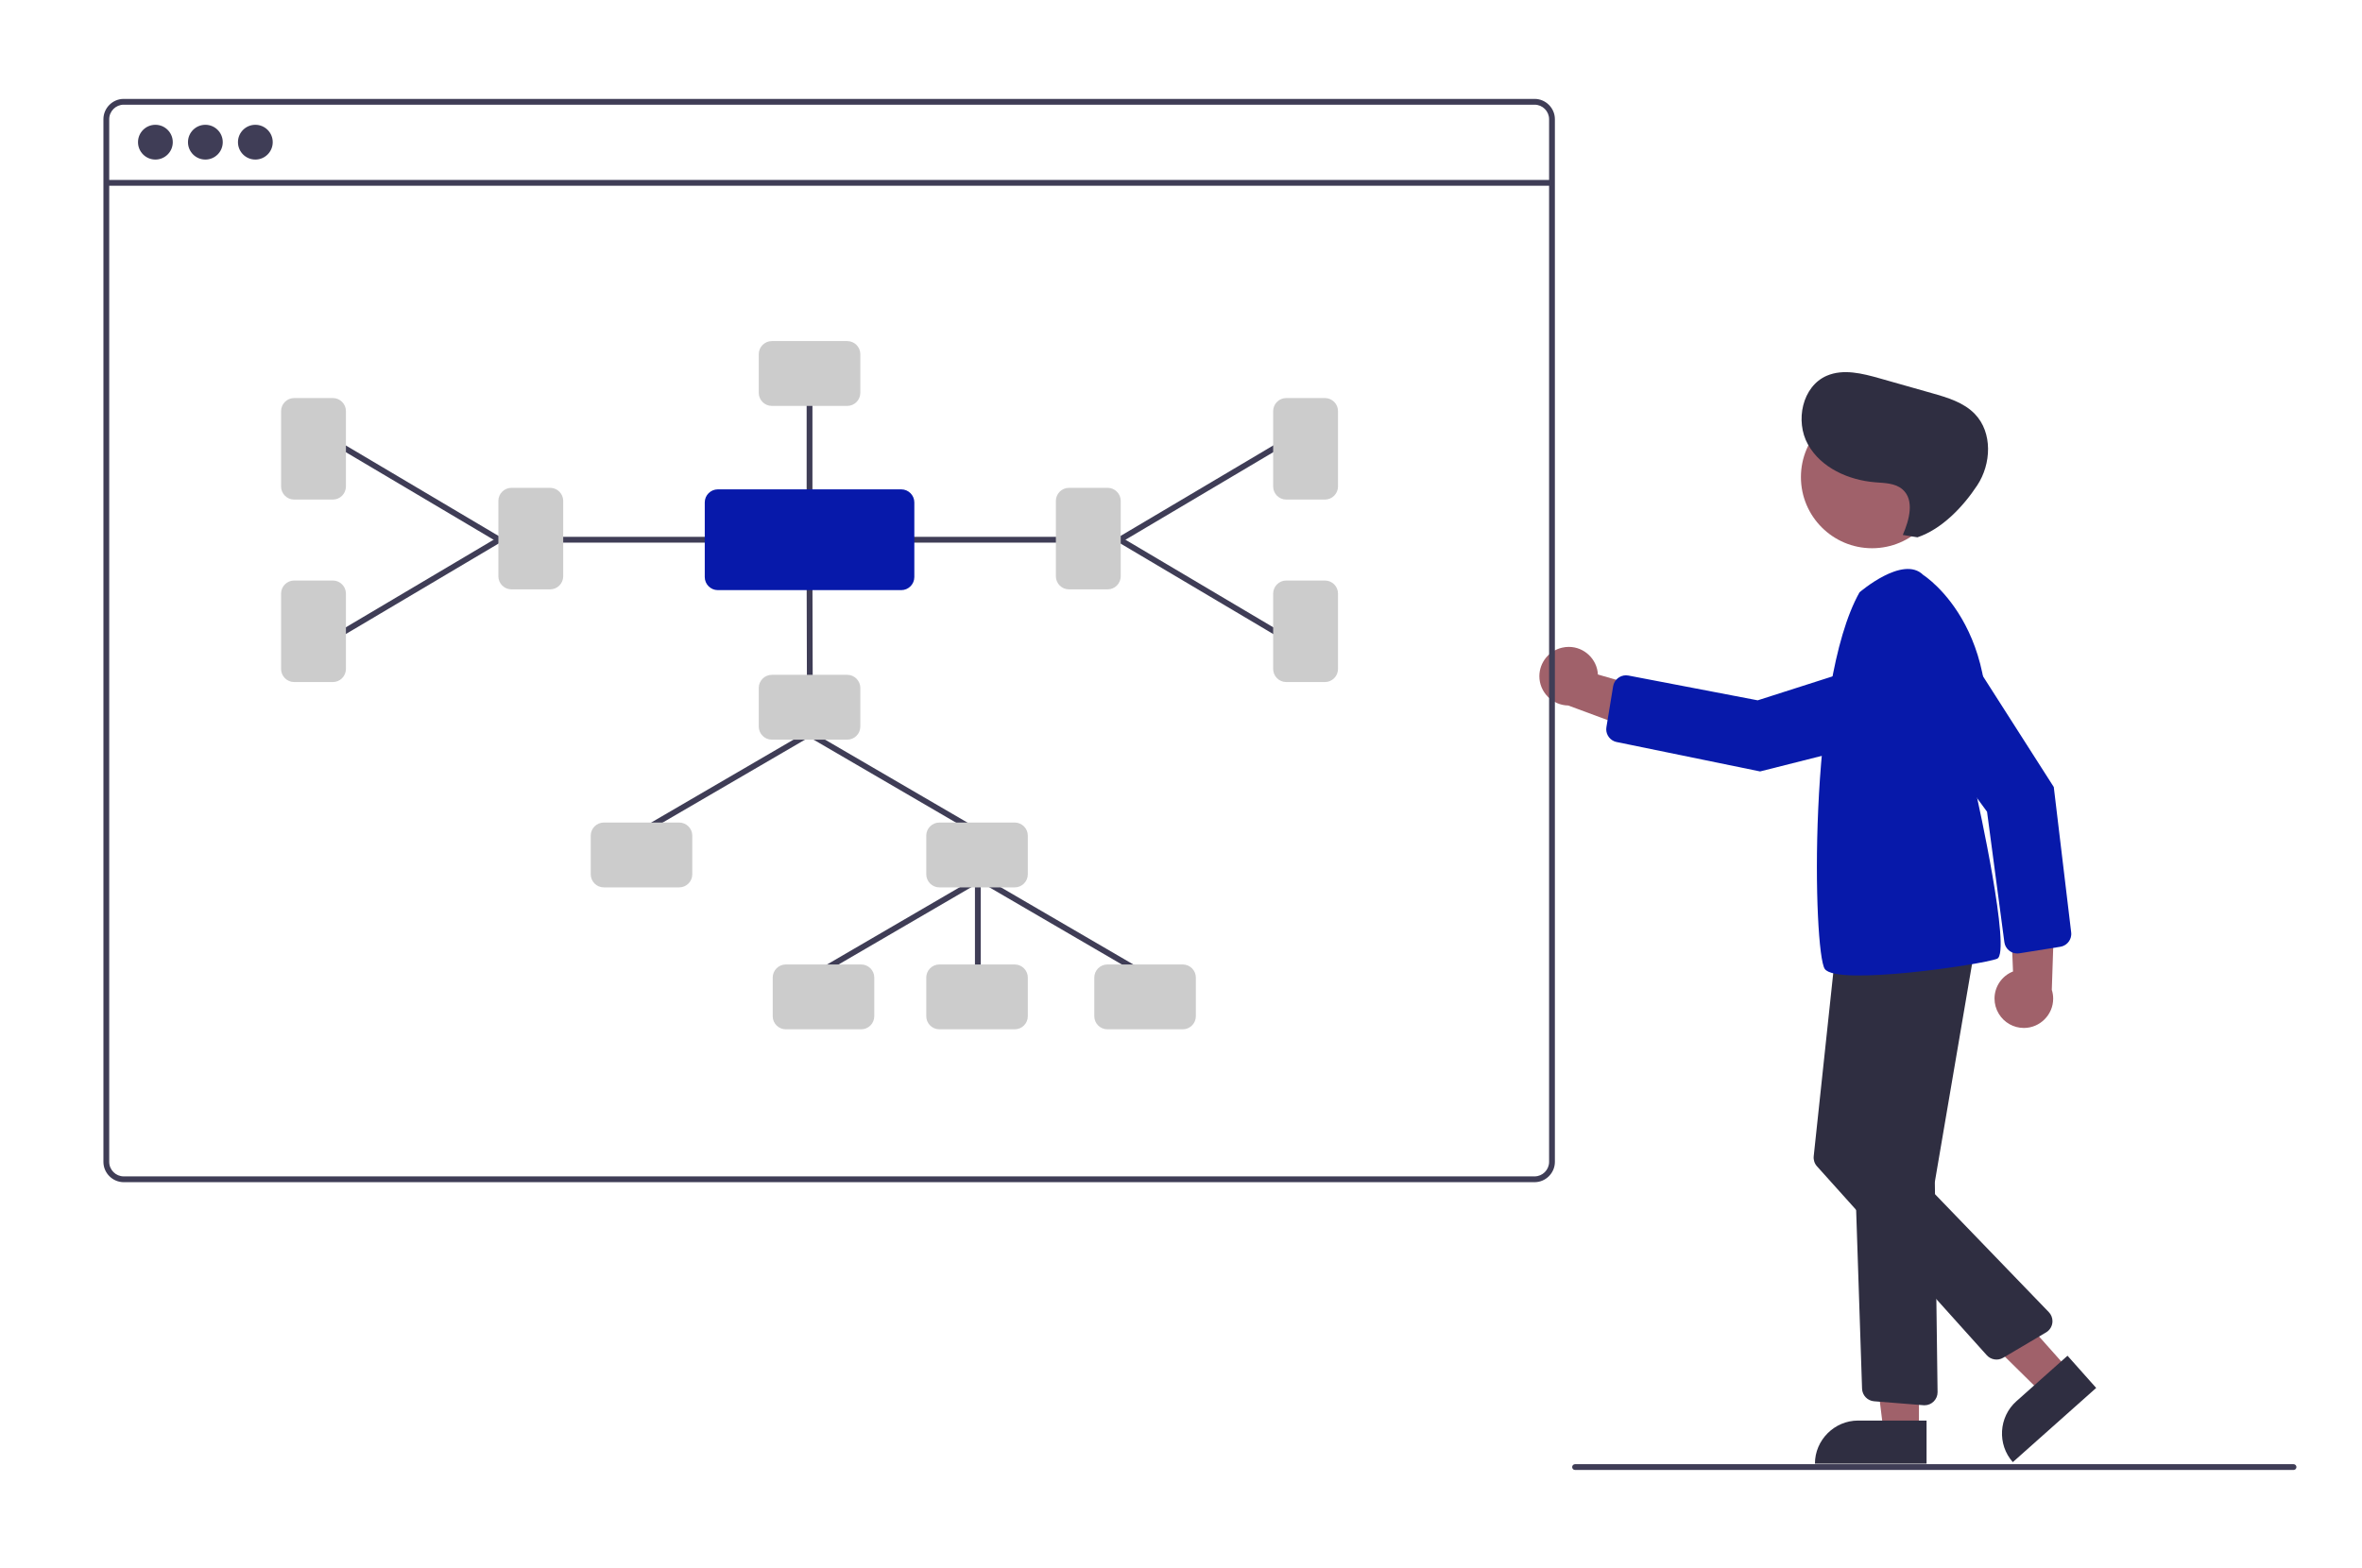 <?xml version="1.0" encoding="UTF-8" standalone="no"?>
<!DOCTYPE svg PUBLIC "-//W3C//DTD SVG 1.1//EN" "http://www.w3.org/Graphics/SVG/1.1/DTD/svg11.dtd">
<svg width="100%" height="100%" viewBox="0 0 1024 680" version="1.1" xmlns="http://www.w3.org/2000/svg" xmlns:xlink="http://www.w3.org/1999/xlink" xml:space="preserve" xmlns:serif="http://www.serif.com/" style="fill-rule:evenodd;clip-rule:evenodd;stroke-linejoin:round;stroke-miterlimit:2;">
    <g transform="matrix(1.256,0,0,1.256,-233.392,-225.044)">
        <path d="M875.75,529.197C874.779,527.615 874.265,525.794 874.265,523.938C874.265,519.81 876.807,516.084 880.649,514.577L879.228,478.87L895.124,488.468L894.037,520.904C894.352,521.894 894.512,522.927 894.512,523.965C894.512,529.512 889.948,534.076 884.401,534.076C880.866,534.076 877.579,532.222 875.75,529.197L875.75,529.197Z" style="fill:rgb(160,97,106);fill-rule:nonzero;"/>
    </g>
    <g transform="matrix(1.256,0,0,1.256,-233.392,-225.044)">
        <path d="M896.967,506.049L882.835,508.307C882.6,508.345 882.363,508.364 882.125,508.364C879.879,508.364 877.96,506.682 877.665,504.456L871.685,459.427L842.141,418.995C840.442,416.67 839.526,413.864 839.526,410.984C839.526,406.356 841.893,402.034 845.793,399.542L845.792,399.542C852.069,395.531 860.535,397.395 864.546,403.672L894.72,450.89L900.726,501.071C900.764,501.391 900.769,501.715 900.739,502.036C900.548,504.072 898.988,505.733 896.967,506.049Z" style="fill:rgb(7,25,170);fill-rule:nonzero;"/>
    </g>
    <g transform="matrix(1.256,0,0,1.256,44.76,42.812)">
        <path d="M626.725,459.863L614.465,459.863L608.633,412.575L626.727,412.576L626.725,459.863Z" style="fill:rgb(160,97,106);fill-rule:nonzero;"/>
    </g>
    <g transform="matrix(1.256,0,0,1.256,44.76,42.812)">
        <path d="M605.708,456.36L629.352,456.36L629.352,471.247L590.821,471.247C590.821,463.08 597.541,456.36 605.708,456.36Z" style="fill:rgb(47,46,65);fill-rule:nonzero;"/>
    </g>
    <g transform="matrix(1.256,0,0,1.256,44.76,42.812)">
        <path d="M678.45,438.879L669.29,447.027L635.145,413.36L647.021,403.547L678.45,438.879Z" style="fill:rgb(160,97,106);fill-rule:nonzero;"/>
    </g>
    <g transform="matrix(0.938,-0.835,0.835,0.938,-506.774,729.341)">
        <path d="M885.779,658.758L909.423,658.758L909.423,673.645L870.892,673.645C870.892,673.645 870.892,673.645 870.892,673.645C870.892,665.478 877.613,658.758 885.779,658.758Z" style="fill:rgb(47,46,65);fill-rule:nonzero;"/>
    </g>
    <g transform="matrix(1.256,0,0,1.256,-233.392,-225.044)">
        <path d="M725.043,402.777C725.791,402.603 726.557,402.515 727.325,402.515C732.643,402.515 737.088,406.733 737.367,412.044L771.694,421.974L757.566,434.025L727.134,422.747C721.641,422.672 717.163,418.132 717.163,412.638C717.163,407.93 720.451,403.816 725.043,402.777L725.043,402.777Z" style="fill:rgb(160,97,106);fill-rule:nonzero;"/>
    </g>
    <g transform="matrix(1.256,0,0,1.256,44.76,42.812)">
        <circle cx="610.547" cy="130.628" r="24.561" style="fill:rgb(160,97,106);"/>
    </g>
    <g transform="matrix(1.256,0,0,1.256,-233.392,-225.044)">
        <path d="M849.75,664.328L832.686,662.963C830.415,662.783 828.621,660.903 828.547,658.626L823.785,514.793C823.704,512.503 825.39,510.5 827.66,510.188L861.68,505.441C861.886,505.412 862.094,505.398 862.302,505.398C864.771,505.398 866.802,507.429 866.802,509.897C866.802,510.151 866.781,510.404 866.738,510.655L853.72,586.904C853.684,587.113 853.667,587.326 853.67,587.538L854.608,659.784C854.609,659.803 854.609,659.822 854.609,659.842C854.609,662.311 852.577,664.343 850.108,664.343C850.107,664.343 850.106,664.343 850.106,664.343C849.987,664.343 849.868,664.338 849.75,664.328Z" style="fill:rgb(47,46,65);fill-rule:nonzero;"/>
    </g>
    <g transform="matrix(1.256,0,0,1.256,-233.392,-225.044)">
        <path d="M871.604,647.078L812.985,581.839C812.133,580.89 811.722,579.623 811.857,578.355L819.26,508.95C819.512,506.56 821.637,504.774 824.034,504.937L860.01,507.335C862.36,507.492 864.21,509.469 864.21,511.825C864.21,512.315 864.13,512.802 863.974,513.266L842.418,577.034C841.997,578.271 842.306,579.646 843.216,580.584L893.008,632.188C893.817,633.026 894.27,634.147 894.27,635.313C894.27,636.902 893.428,638.378 892.059,639.187L877.24,647.944C875.401,649.026 873.033,648.662 871.604,647.077L871.604,647.078Z" style="fill:rgb(47,46,65);fill-rule:nonzero;"/>
    </g>
    <g transform="matrix(1.256,0,0,1.256,-233.392,-225.044)">
        <path d="M827.665,383.68C827.665,383.68 842.665,370.68 849.665,377.68C849.665,377.68 882.165,398.18 868.165,454.18C868.165,454.18 880.165,508.18 875.165,510.18C870.165,512.18 819.665,519.68 815.665,513.68C811.665,507.68 809.665,415.68 827.665,383.68Z" style="fill:rgb(7,25,170);fill-rule:nonzero;"/>
    </g>
    <g transform="matrix(1.256,0,0,1.256,-233.392,-225.044)">
        <path d="M740.303,430.22L742.625,416.098C742.981,413.933 744.871,412.328 747.065,412.328C747.349,412.328 747.633,412.355 747.912,412.409L792.525,420.959L840.219,405.699C841.556,405.271 842.952,405.053 844.356,405.053C850.555,405.053 856.005,409.298 857.522,415.309L857.523,415.308C859.346,422.531 854.903,429.974 847.68,431.797L793.348,445.511L743.839,435.359C743.523,435.294 743.215,435.196 742.92,435.066C741.048,434.242 739.965,432.237 740.303,430.22Z" style="fill:rgb(7,25,170);fill-rule:nonzero;"/>
    </g>
    <g transform="matrix(1.256,0,0,1.256,-233.392,-225.044)">
        <path d="M842.606,363.871C844.851,358.676 846.75,351.758 842.445,348.085C839.948,345.955 836.351,345.951 833.08,345.686C823.862,344.939 814.374,340.698 809.869,332.622C805.364,324.546 807.88,312.538 816.379,308.894C822.108,306.438 828.677,308.111 834.674,309.812L852.679,314.918C858.029,316.435 863.647,318.108 867.498,322.119C873.641,328.516 873.182,339.331 868.303,346.737C863.424,354.144 856.077,361.868 847.665,364.68L842.606,363.871Z" style="fill:rgb(47,46,65);fill-rule:nonzero;"/>
    </g>
    <g transform="matrix(1.256,0,0,1.256,-233.392,-225.044)">
        <path d="M977.48,686.68L729.48,686.68C728.932,686.68 728.48,686.229 728.48,685.68C728.48,685.131 728.932,684.68 729.48,684.68L977.48,684.68C978.029,684.68 978.48,685.131 978.48,685.68C978.48,686.229 978.029,686.68 977.48,686.68Z" style="fill:rgb(63,61,86);fill-rule:nonzero;"/>
    </g>
    <g transform="matrix(1.256,0,0,1.256,-233.392,-225.044)">
        <path d="M715.52,213.32L228.52,213.32C224.681,213.324 221.524,216.482 221.52,220.32L221.52,580.32C221.524,584.158 224.681,587.316 228.52,587.32L715.52,587.32C719.358,587.316 722.516,584.158 722.52,580.32L722.52,220.32C722.516,216.482 719.358,213.324 715.52,213.32ZM720.52,580.32C720.519,583.063 718.262,585.319 715.52,585.32L228.52,585.32C225.777,585.319 223.521,583.063 223.52,580.32L223.52,220.32C223.521,217.577 225.777,215.321 228.52,215.32L715.52,215.32C718.262,215.321 720.519,217.577 720.52,220.32L720.52,580.32Z" style="fill:rgb(63,61,86);fill-rule:nonzero;"/>
    </g>
    <g transform="matrix(1.256,0,0,1.256,44.76,42.812)">
        <rect x="1" y="28.04" width="499" height="2" style="fill:rgb(63,61,86);"/>
    </g>
    <g transform="matrix(1.256,0,0,1.256,44.76,42.812)">
        <circle cx="18" cy="15" r="6" style="fill:rgb(63,61,86);"/>
    </g>
    <g transform="matrix(1.256,0,0,1.256,44.76,42.812)">
        <circle cx="35.25" cy="15" r="6" style="fill:rgb(63,61,86);"/>
    </g>
    <g transform="matrix(1.256,0,0,1.256,44.76,42.812)">
        <circle cx="52.5" cy="15" r="6" style="fill:rgb(63,61,86);"/>
    </g>
    <g transform="matrix(1.256,0,0,1.256,-233.392,-225.044)">
        <path d="M523.343,524.625C522.794,524.625 522.343,524.173 522.343,523.625L522.343,482.625C522.343,482.076 522.794,481.625 523.343,481.625C523.891,481.625 524.343,482.076 524.343,482.625L524.343,523.625C524.343,524.173 523.891,524.625 523.343,524.625Z" style="fill:rgb(63,61,86);fill-rule:nonzero;"/>
    </g>
    <g transform="matrix(1.256,0,0,1.256,-233.392,-225.044)">
        <path d="M521.972,466.625C521.795,466.625 521.622,466.578 521.469,466.489L464.654,433.385C464.348,433.206 464.159,432.877 464.159,432.522C464.159,431.973 464.61,431.521 465.159,431.521C465.335,431.521 465.509,431.568 465.661,431.656L522.476,464.76C522.783,464.939 522.973,465.269 522.973,465.625C522.973,466.173 522.521,466.625 521.973,466.625C521.972,466.625 521.972,466.625 521.972,466.625L521.972,466.625Z" style="fill:rgb(63,61,86);fill-rule:nonzero;"/>
    </g>
    <g transform="matrix(1.256,0,0,1.256,-233.392,-225.044)">
        <path d="M408.344,466.625C408.343,466.625 408.343,466.625 408.343,466.625C407.794,466.625 407.343,466.173 407.343,465.625C407.343,465.269 407.532,464.939 407.839,464.76L464.654,431.656C464.806,431.569 464.979,431.523 465.154,431.523C465.703,431.523 466.154,431.974 466.154,432.523C466.154,432.877 465.966,433.206 465.661,433.385L408.846,466.489C408.693,466.578 408.52,466.625 408.344,466.625Z" style="fill:rgb(63,61,86);fill-rule:nonzero;"/>
    </g>
    <g transform="matrix(1.256,0,0,1.256,-233.392,-225.044)">
        <path d="M580.972,516.625C580.795,516.625 580.622,516.578 580.469,516.489L523.654,483.385C523.348,483.206 523.159,482.877 523.159,482.522C523.159,481.973 523.61,481.521 524.159,481.521C524.335,481.521 524.509,481.568 524.661,481.656L581.476,514.76C581.783,514.939 581.973,515.269 581.973,515.625C581.973,516.173 581.521,516.625 580.973,516.625C580.972,516.625 580.972,516.625 580.972,516.625L580.972,516.625Z" style="fill:rgb(63,61,86);fill-rule:nonzero;"/>
    </g>
    <g transform="matrix(1.256,0,0,1.256,-233.392,-225.044)">
        <path d="M467.344,516.625C467.343,516.625 467.343,516.625 467.343,516.625C466.794,516.625 466.343,516.173 466.343,515.625C466.343,515.269 466.532,514.939 466.839,514.76L523.654,481.656C523.806,481.569 523.979,481.523 524.154,481.523C524.703,481.523 525.154,481.974 525.154,482.523C525.154,482.877 524.966,483.206 524.661,483.385L467.846,516.489C467.693,516.578 467.52,516.625 467.344,516.625Z" style="fill:rgb(63,61,86);fill-rule:nonzero;"/>
    </g>
    <g transform="matrix(1.256,0,0,1.256,-233.392,-225.044)">
        <path d="M465.343,415.625C464.795,415.625 464.344,415.175 464.343,414.627L464.25,378.24C464.25,378.239 464.25,378.238 464.25,378.237C464.25,377.69 464.7,377.239 465.248,377.238L465.25,377.238C465.798,377.237 466.249,377.687 466.25,378.235L466.343,414.622C466.343,414.623 466.343,414.624 466.343,414.625C466.343,415.173 465.893,415.623 465.345,415.625L465.343,415.625Z" style="fill:rgb(63,61,86);fill-rule:nonzero;"/>
    </g>
    <g transform="matrix(1.256,0,0,1.256,-233.392,-225.044)">
        <path d="M478.276,434.541L452.224,434.541C449.757,434.538 447.727,432.508 447.724,430.041L447.724,416.659C447.727,414.192 449.757,412.162 452.224,412.159L478.276,412.159C480.744,412.162 482.773,414.192 482.776,416.659L482.776,430.041C482.773,432.508 480.744,434.538 478.276,434.541Z" style="fill:rgb(204,204,204);fill-rule:nonzero;"/>
    </g>
    <g transform="matrix(1.256,0,0,1.256,-233.392,-225.044)">
        <path d="M435.158,366.521L379.724,366.521C379.176,366.521 378.724,366.069 378.724,365.521C378.724,364.972 379.176,364.521 379.724,364.521L435.158,364.521C435.706,364.521 436.158,364.972 436.158,365.521C436.158,366.069 435.706,366.521 435.158,366.521Z" style="fill:rgb(63,61,86);fill-rule:nonzero;"/>
    </g>
    <g transform="matrix(1.256,0,0,1.256,-233.392,-225.044)">
        <path d="M465.25,352.238C464.702,352.238 464.25,351.786 464.25,351.238L464.25,316.625C464.25,316.076 464.702,315.625 465.25,315.625C465.799,315.625 466.25,316.076 466.25,316.625L466.25,351.238C466.25,351.786 465.799,352.237 465.25,352.238Z" style="fill:rgb(63,61,86);fill-rule:nonzero;"/>
    </g>
    <g transform="matrix(1.256,0,0,1.256,-233.392,-225.044)">
        <path d="M358.157,366.521C357.978,366.521 357.802,366.473 357.648,366.381L303.833,334.485C303.531,334.305 303.345,333.978 303.345,333.626C303.345,333.077 303.796,332.626 304.345,332.626C304.523,332.626 304.699,332.674 304.853,332.764L358.668,364.66C358.971,364.84 359.158,365.168 359.158,365.521C359.158,366.069 358.706,366.521 358.158,366.521C358.157,366.521 358.157,366.521 358.157,366.521L358.157,366.521Z" style="fill:rgb(63,61,86);fill-rule:nonzero;"/>
    </g>
    <g transform="matrix(1.256,0,0,1.256,-233.392,-225.044)">
        <path d="M304.344,398.417C304.343,398.417 304.343,398.417 304.343,398.417C303.794,398.417 303.343,397.965 303.343,397.417C303.343,397.064 303.529,396.736 303.833,396.556L357.648,364.66C357.802,364.569 357.978,364.521 358.158,364.521C358.706,364.521 359.158,364.972 359.158,365.521C359.158,365.874 358.971,366.201 358.668,366.381L304.853,398.277C304.699,398.369 304.523,398.417 304.344,398.417Z" style="fill:rgb(63,61,86);fill-rule:nonzero;"/>
    </g>
    <g transform="matrix(1.256,0,0,1.256,-233.392,-225.044)">
        <path d="M375.724,382.651L362.343,382.651C359.875,382.648 357.845,380.618 357.843,378.151L357.843,352.099C357.845,349.631 359.875,347.602 362.343,347.599L375.724,347.599C378.192,347.602 380.221,349.631 380.224,352.099L380.224,378.151C380.221,380.618 378.192,382.648 375.724,382.651Z" style="fill:rgb(204,204,204);fill-rule:nonzero;"/>
    </g>
    <g transform="matrix(1.256,0,0,1.256,-233.392,-225.044)">
        <path d="M478.276,319.316L452.224,319.316C449.757,319.313 447.727,317.283 447.724,314.816L447.724,301.434C447.727,298.966 449.757,296.937 452.224,296.934L478.276,296.934C480.744,296.937 482.773,298.966 482.776,301.434L482.776,314.816C482.773,317.283 480.744,319.313 478.276,319.316Z" style="fill:rgb(204,204,204);fill-rule:nonzero;"/>
    </g>
    <g transform="matrix(1.256,0,0,1.256,-233.392,-225.044)">
        <path d="M300.724,351.651L287.343,351.651C284.875,351.648 282.845,349.618 282.843,347.151L282.843,321.099C282.845,318.631 284.875,316.602 287.343,316.599L300.724,316.599C303.192,316.602 305.221,318.631 305.224,321.099L305.224,347.151C305.221,349.618 303.192,351.648 300.724,351.651Z" style="fill:rgb(204,204,204);fill-rule:nonzero;"/>
    </g>
    <g transform="matrix(1.256,0,0,1.256,-233.392,-225.044)">
        <path d="M300.724,414.651L287.343,414.651C284.875,414.648 282.845,412.618 282.843,410.151L282.843,384.099C282.845,381.631 284.875,379.602 287.343,379.599L300.724,379.599C303.192,379.602 305.221,381.631 305.224,384.099L305.224,410.151C305.221,412.618 303.192,414.648 300.724,414.651Z" style="fill:rgb(204,204,204);fill-rule:nonzero;"/>
    </g>
    <g transform="matrix(1.256,0,0,1.256,-233.392,-225.044)">
        <path d="M550.776,366.521L495.343,366.521C494.794,366.521 494.343,366.069 494.343,365.521C494.343,364.972 494.794,364.521 495.343,364.521L550.776,364.521C551.325,364.521 551.776,364.972 551.776,365.521C551.776,366.069 551.325,366.521 550.776,366.521Z" style="fill:rgb(63,61,86);fill-rule:nonzero;"/>
    </g>
    <g transform="matrix(1.256,0,0,1.256,-233.392,-225.044)">
        <path d="M572.344,366.521C572.343,366.521 572.343,366.521 572.343,366.521C571.794,366.521 571.343,366.069 571.343,365.521C571.343,365.168 571.529,364.84 571.833,364.66L625.648,332.764C625.802,332.673 625.978,332.625 626.158,332.625C626.706,332.625 627.158,333.076 627.158,333.625C627.158,333.978 626.971,334.305 626.667,334.485L572.852,366.381C572.698,366.473 572.523,366.521 572.344,366.521Z" style="fill:rgb(63,61,86);fill-rule:nonzero;"/>
    </g>
    <g transform="matrix(1.256,0,0,1.256,-233.392,-225.044)">
        <path d="M626.157,398.417C625.978,398.417 625.802,398.369 625.648,398.277L571.833,366.381C571.529,366.201 571.343,365.874 571.343,365.521C571.343,364.972 571.794,364.521 572.343,364.521C572.522,364.521 572.698,364.569 572.852,364.66L626.667,396.556C626.971,396.736 627.158,397.064 627.158,397.417C627.158,397.965 626.706,398.417 626.158,398.417C626.157,398.417 626.157,398.417 626.157,398.417L626.157,398.417Z" style="fill:rgb(63,61,86);fill-rule:nonzero;"/>
    </g>
    <g transform="matrix(1.256,0,0,1.256,-233.392,-225.044)">
        <path d="M568.158,382.651L554.776,382.651C552.309,382.648 550.279,380.618 550.276,378.151L550.276,352.099C550.279,349.631 552.309,347.602 554.776,347.599L568.158,347.599C570.625,347.602 572.655,349.631 572.658,352.099L572.658,378.151C572.655,380.618 570.625,382.648 568.158,382.651Z" style="fill:rgb(204,204,204);fill-rule:nonzero;"/>
    </g>
    <g transform="matrix(1.256,0,0,1.256,-233.392,-225.044)">
        <path d="M643.158,351.651L629.776,351.651C627.309,351.648 625.279,349.618 625.276,347.151L625.276,321.099C625.279,318.631 627.309,316.602 629.776,316.599L643.158,316.599C645.625,316.602 647.655,318.631 647.658,321.099L647.658,347.151C647.655,349.618 645.625,351.648 643.158,351.651Z" style="fill:rgb(204,204,204);fill-rule:nonzero;"/>
    </g>
    <g transform="matrix(1.256,0,0,1.256,-233.392,-225.044)">
        <path d="M643.158,414.651L629.776,414.651C627.309,414.648 625.279,412.618 625.276,410.151L625.276,384.099C625.279,381.631 627.309,379.602 629.776,379.599L643.158,379.599C645.625,379.602 647.655,381.631 647.658,384.099L647.658,410.151C647.655,412.618 645.625,414.648 643.158,414.651Z" style="fill:rgb(204,204,204);fill-rule:nonzero;"/>
    </g>
    <g transform="matrix(1.256,0,0,1.256,-233.392,-225.044)">
        <path d="M420.276,485.541L394.224,485.541C391.757,485.538 389.727,483.508 389.724,481.041L389.724,467.659C389.727,465.192 391.757,463.162 394.224,463.159L420.276,463.159C422.744,463.162 424.773,465.192 424.776,467.659L424.776,481.041C424.773,483.508 422.744,485.538 420.276,485.541Z" style="fill:rgb(204,204,204);fill-rule:nonzero;"/>
    </g>
    <g transform="matrix(1.256,0,0,1.256,-233.392,-225.044)">
        <path d="M536.091,485.541L510.039,485.541C507.572,485.538 505.542,483.508 505.539,481.041L505.539,467.659C505.542,465.192 507.572,463.162 510.039,463.159L536.091,463.159C538.559,463.162 540.588,465.192 540.591,467.659L540.591,481.041C540.588,483.508 538.559,485.538 536.091,485.541Z" style="fill:rgb(204,204,204);fill-rule:nonzero;"/>
    </g>
    <g transform="matrix(1.256,0,0,1.256,-233.392,-225.044)">
        <path d="M483.091,534.541L457.039,534.541C454.572,534.538 452.542,532.508 452.539,530.041L452.539,516.659C452.542,514.192 454.572,512.162 457.039,512.159L483.091,512.159C485.559,512.162 487.588,514.192 487.591,516.659L487.591,530.041C487.588,532.508 485.559,534.538 483.091,534.541Z" style="fill:rgb(204,204,204);fill-rule:nonzero;"/>
    </g>
    <g transform="matrix(1.256,0,0,1.256,-233.392,-225.044)">
        <path d="M594.091,534.541L568.039,534.541C565.572,534.538 563.542,532.508 563.539,530.041L563.539,516.659C563.542,514.192 565.572,512.162 568.039,512.159L594.091,512.159C596.559,512.162 598.588,514.192 598.591,516.659L598.591,530.041C598.588,532.508 596.559,534.538 594.091,534.541Z" style="fill:rgb(204,204,204);fill-rule:nonzero;"/>
    </g>
    <g transform="matrix(1.256,0,0,1.256,-233.392,-225.044)">
        <path d="M536.091,534.541L510.039,534.541C507.572,534.538 505.542,532.508 505.539,530.041L505.539,516.659C505.542,514.192 507.572,512.162 510.039,512.159L536.091,512.159C538.559,512.162 540.588,514.192 540.591,516.659L540.591,530.041C540.588,532.508 538.559,534.538 536.091,534.541Z" style="fill:rgb(204,204,204);fill-rule:nonzero;"/>
    </g>
    <g transform="matrix(1.256,0,0,1.256,-233.392,-225.044)">
        <path d="M496.919,382.917L433.581,382.917C431.113,382.914 429.084,380.884 429.081,378.417L429.081,352.625C429.084,350.157 431.113,348.128 433.581,348.125L496.919,348.125C499.387,348.128 501.417,350.157 501.419,352.625L501.419,378.417C501.417,380.884 499.387,382.914 496.919,382.917Z" style="fill:rgb(7,25,170);fill-rule:nonzero;"/>
    </g>
</svg>
